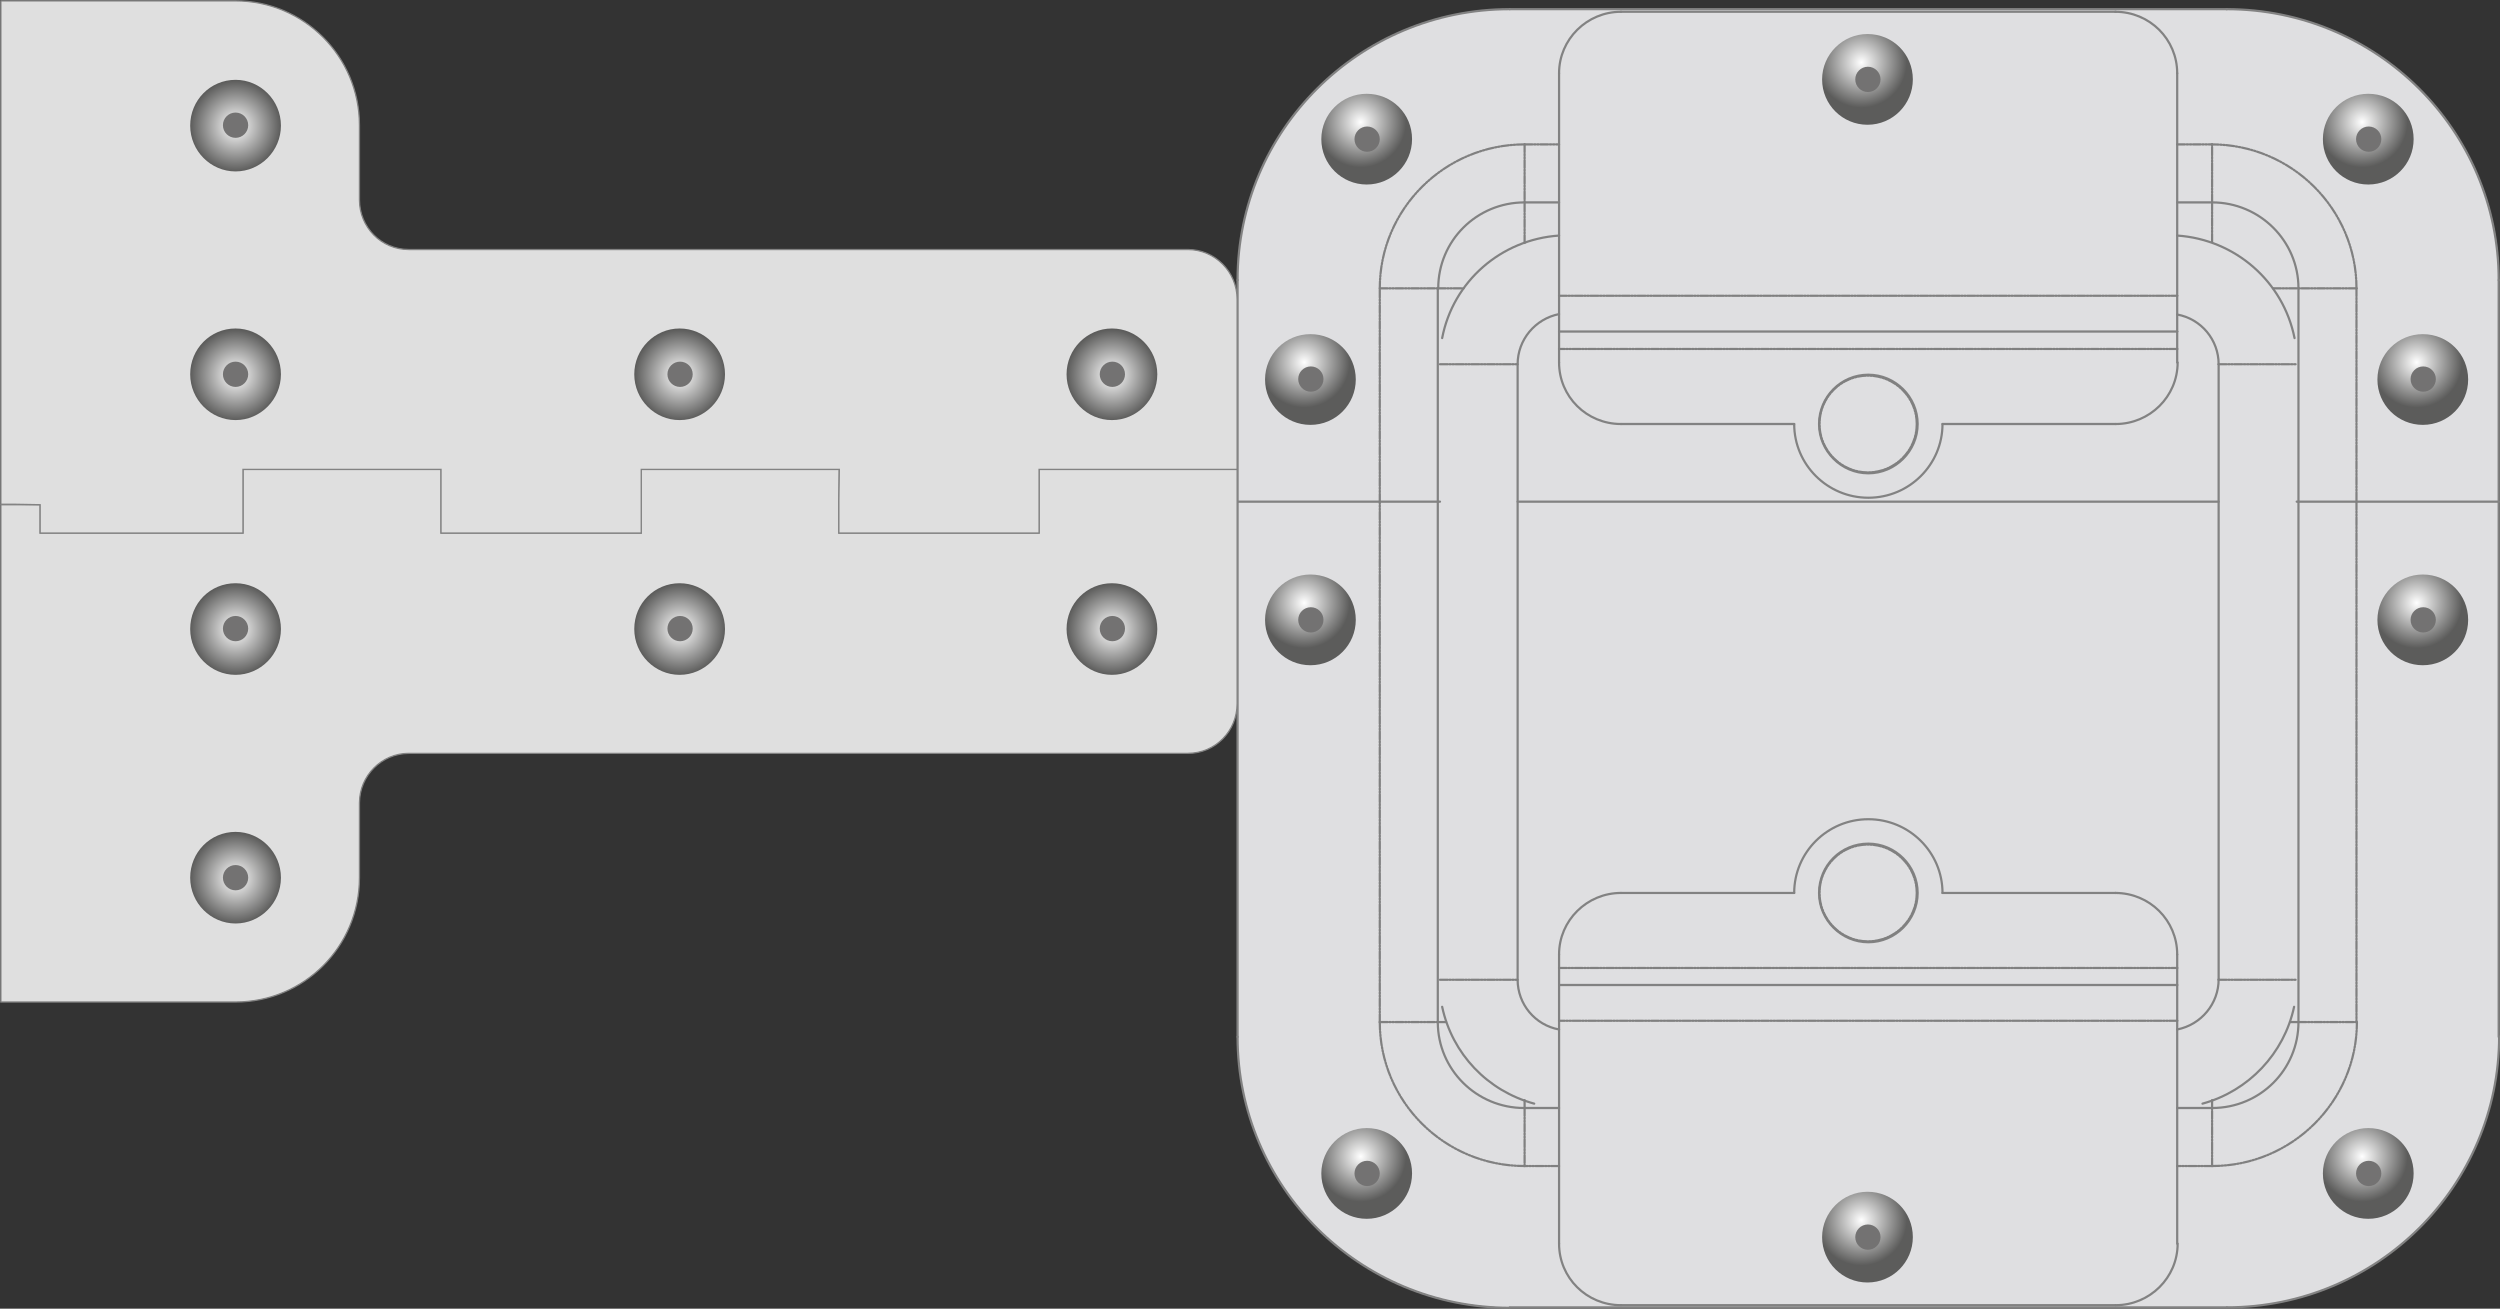 <?xml version="1.0" encoding="utf-8"?>
<!-- Generator: Adobe Illustrator 23.0.4, SVG Export Plug-In . SVG Version: 6.00 Build 0)  -->
<svg version="1.1" id="Layer_1" xmlns="http://www.w3.org/2000/svg" xmlns:xlink="http://www.w3.org/1999/xlink" x="0px" y="0px"
	 viewBox="0 0 573.1 300" style="enable-background:new 0 0 573.1 300;" xml:space="preserve">
<rect x="0" y="0" width="573.1" height="300" fill="#333333" stroke="none"/>
<style type="text/css">
	.st0{fill:#DFDFE1;}
	.st1{fill:none;stroke:#828282;stroke-width:0.51;stroke-linecap:round;stroke-linejoin:round;stroke-miterlimit:10;}
	
		.st2{fill:none;stroke:#808080;stroke-width:0.51;stroke-linecap:round;stroke-linejoin:round;stroke-miterlimit:10;stroke-dasharray:1.8,0.36,0.36,0.36,0.36,0.36;}
	.st3{fill:url(#SVGID_1_);}
	.st4{fill:#737272;}
	.st5{fill:url(#SVGID_2_);}
	.st6{fill:url(#SVGID_3_);}
	.st7{fill:url(#SVGID_4_);}
	.st8{fill:url(#SVGID_5_);}
	.st9{fill:url(#SVGID_6_);}
	.st10{fill:url(#SVGID_7_);}
	.st11{fill:url(#SVGID_8_);}
	.st12{fill:url(#SVGID_9_);}
	.st13{fill:url(#SVGID_10_);}
	.st14{fill:#DFDFDF;stroke:#828282;stroke-width:0.3;stroke-miterlimit:10;}
	.st15{fill:url(#SVGID_11_);}
	.st16{fill:url(#SVGID_12_);}
	.st17{fill:url(#SVGID_13_);}
	.st18{fill:url(#SVGID_14_);}
	.st19{fill:url(#SVGID_15_);}
	.st20{fill:url(#SVGID_16_);}
	.st21{fill:url(#SVGID_17_);}
	.st22{fill:url(#SVGID_18_);}
</style>
<g>
	<g>
		<g id="LINE_6446_">
			<path class="st0" d="M346.1,299.7h164.4c34.4,0,62.4-27.8,62.4-62.1V115V64.2c0-34.3-27.9-62.1-62.4-62.1H346.1
				c-34.5,0-62.4,27.8-62.4,62.1V115v122.7C283.7,272,311.6,299.7,346.1,299.7z"/>
		</g>
		<g id="ARC_7664_">
			<path class="st1" d="M526,77.5c-2.6-13-13.6-22.6-26.9-23.5"/>
		</g>
		<g id="ARC_7663_">
			<path class="st1" d="M508.6,83.5c0-5.6-4-10.4-9.5-11.4"/>
		</g>
		<g id="ARC_7662_">
			<path class="st1" d="M357.4,54c-13.3,0.9-24.3,10.5-26.8,23.5"/>
		</g>
		<g id="ARC_7661_">
			<path class="st1" d="M357.4,72c-5.5,1.1-9.5,5.9-9.5,11.5"/>
		</g>
		<g id="LINE_6445_">
			<line class="st1" x1="508.6" y1="83.5" x2="508.6" y2="224.6"/>
		</g>
		<g id="LINE_6444_">
			<line class="st1" x1="347.9" y1="224.6" x2="347.9" y2="83.5"/>
		</g>
		<g id="ARC_7660_">
			<path class="st1" d="M330.6,230.8c2.3,10.8,10.4,19.3,21.1,22.2"/>
		</g>
		<g id="ARC_7659_">
			<path class="st1" d="M347.9,224.6c0,5.6,4,10.4,9.5,11.4"/>
		</g>
		<g id="ARC_7658_">
			<path class="st1" d="M504.9,253c10.6-2.9,18.7-11.5,21-22.2"/>
		</g>
		<g id="ARC_7657_">
			<path class="st1" d="M499.1,236c5.5-1.1,9.5-5.9,9.5-11.5"/>
		</g>
		<g id="CIRCLE_1764_">
			<path class="st1" d="M439.6,204.7c0-6.2-5.1-11.3-11.3-11.3c-6.3,0-11.3,5-11.3,11.3c0,6.2,5.1,11.3,11.3,11.3
				C434.5,216,439.6,210.9,439.6,204.7L439.6,204.7z"/>
		</g>
		<g id="CIRCLE_1763_">
			<path class="st1" d="M439.6,97.2c0-6.2-5.1-11.3-11.3-11.3c-6.3,0-11.3,5.1-11.3,11.3c0,6.2,5.1,11.3,11.3,11.3
				C434.5,108.5,439.6,103.4,439.6,97.2L439.6,97.2z"/>
		</g>
		<g id="CIRCLE_1762_">
			<path class="st1" d="M435.4,283.7c0-3.9-3.2-7.1-7.1-7.1c-3.9,0-7.1,3.2-7.1,7.1c0,3.9,3.2,7.1,7.1,7.1
				C432.2,290.7,435.4,287.6,435.4,283.7L435.4,283.7z"/>
		</g>
		<g id="ARC_7656_">
			<path class="st1" d="M485,299.2c7.8,0,14.2-6.3,14.2-14.1"/>
		</g>
		<g id="LINE_6443_">
			<line class="st1" x1="371.6" y1="299.2" x2="485" y2="299.2"/>
		</g>
		<g id="ARC_7655_">
			<path class="st1" d="M357.4,285.1c0,7.8,6.3,14.1,14.2,14.1"/>
		</g>
		<g id="LINE_6442_">
			<line class="st1" x1="357.4" y1="234" x2="357.4" y2="285.1"/>
		</g>
		<g id="LINE_6441_">
			<line class="st1" x1="499.1" y1="285.1" x2="499.1" y2="234"/>
		</g>
		<g id="LINE_6440_">
			<line class="st1" x1="499.1" y1="225.8" x2="357.4" y2="225.8"/>
		</g>
		<g id="LINE_6439_">
			<line class="st1" x1="357.4" y1="225.8" x2="357.4" y2="234"/>
		</g>
		<g id="LINE_6438_">
			<line class="st1" x1="499.1" y1="234" x2="499.1" y2="225.8"/>
		</g>
		<g id="LINE_6437_">
			<line class="st1" x1="357.4" y1="225.8" x2="357.4" y2="221.9"/>
		</g>
		<g id="LINE_6436_">
			<line class="st1" x1="499.1" y1="221.9" x2="499.1" y2="225.8"/>
		</g>
		<g id="ARC_7654_">
			<path class="st1" d="M371.6,204.7c-7.8,0-14.2,6.3-14.2,14.1"/>
		</g>
		<g id="LINE_6435_">
			<line class="st1" x1="411.3" y1="204.7" x2="371.6" y2="204.7"/>
		</g>
		<g id="LINE_6434_">
			<line class="st1" x1="485" y1="204.7" x2="445.3" y2="204.7"/>
		</g>
		<g id="ARC_6981_">
			<path class="st1" d="M499.1,218.8c0-7.8-6.3-14.1-14.2-14.1"/>
		</g>
		<g id="ARC_6980_">
			<path class="st1" d="M445.3,204.7c0-9.3-7.6-16.9-17-16.9c-9.4,0-17,7.6-17,16.9"/>
		</g>
		<g id="LINE_6433_">
			<line class="st1" x1="357.4" y1="218.8" x2="357.4" y2="221.9"/>
		</g>
		<g id="LINE_6432_">
			<line class="st1" x1="499.1" y1="221.9" x2="499.1" y2="218.8"/>
		</g>
		<g id="CIRCLE_1761_">
			<path class="st1" d="M435.4,18.2c0-3.9-3.2-7.1-7.1-7.1c-3.9,0-7.1,3.2-7.1,7.1c0,3.9,3.2,7.1,7.1,7.1
				C432.2,25.2,435.4,22.1,435.4,18.2L435.4,18.2z"/>
		</g>
		<g id="ARC_6979_">
			<path class="st1" d="M371.6,2.7c-7.8,0-14.2,6.3-14.2,14.1"/>
		</g>
		<g id="LINE_6431_">
			<line class="st1" x1="485" y1="2.7" x2="371.6" y2="2.7"/>
		</g>
		<g id="ARC_6978_">
			<path class="st1" d="M499.1,16.8c0-7.8-6.3-14.1-14.2-14.1"/>
		</g>
		<g id="LINE_6430_">
			<line class="st1" x1="499.1" y1="67.8" x2="499.1" y2="16.8"/>
		</g>
		<g id="LINE_6429_">
			<line class="st1" x1="357.4" y1="16.8" x2="357.4" y2="67.8"/>
		</g>
		<g id="LINE_6428_">
			<line class="st1" x1="357.4" y1="76" x2="499.1" y2="76"/>
		</g>
		<g id="LINE_6427_">
			<line class="st1" x1="499.1" y1="76" x2="499.1" y2="67.8"/>
		</g>
		<g id="LINE_6426_">
			<line class="st1" x1="357.4" y1="67.8" x2="357.4" y2="76"/>
		</g>
		<g id="LINE_6425_">
			<line class="st1" x1="499.1" y1="76" x2="499.1" y2="80"/>
		</g>
		<g id="LINE_6424_">
			<line class="st1" x1="357.4" y1="80" x2="357.4" y2="76"/>
		</g>
		<g id="ARC_6977_">
			<path class="st1" d="M485,97.2c7.8,0,14.2-6.3,14.2-14.1"/>
		</g>
		<g id="LINE_6423_">
			<line class="st1" x1="445.3" y1="97.2" x2="485" y2="97.2"/>
		</g>
		<g id="ARC_6976_">
			<path class="st1" d="M411.3,97.2c0,9.3,7.6,16.9,17,16.9c9.4,0,17-7.6,17-16.9"/>
		</g>
		<g id="LINE_6422_">
			<line class="st1" x1="371.6" y1="97.2" x2="411.3" y2="97.2"/>
		</g>
		<g id="ARC_6975_">
			<path class="st1" d="M357.4,83.1c0,7.8,6.3,14.1,14.2,14.1"/>
		</g>
		<g id="LINE_6421_">
			<line class="st1" x1="499.1" y1="83.1" x2="499.1" y2="80"/>
		</g>
		<g id="LINE_6420_">
			<line class="st1" x1="357.4" y1="80" x2="357.4" y2="83.1"/>
		</g>
		<g id="CIRCLE_1760_">
			<path class="st1" d="M320.6,31.7c0-3.9-3.2-7.1-7.1-7.1c-3.9,0-7.1,3.2-7.1,7.1c0,3.9,3.2,7.1,7.1,7.1
				C317.4,38.8,320.6,35.6,320.6,31.7L320.6,31.7z"/>
		</g>
		<g id="CIRCLE_1759_">
			<path class="st1" d="M307.8,86.7c0-3.9-3.2-7.1-7.1-7.1c-3.9,0-7.1,3.2-7.1,7.1c0,3.9,3.2,7.1,7.1,7.1
				C304.6,93.8,307.8,90.6,307.8,86.7L307.8,86.7z"/>
		</g>
		<g id="CIRCLE_1758_">
			<path class="st1" d="M562.9,86.7c0-3.9-3.2-7.1-7.1-7.1c-3.9,0-7.1,3.2-7.1,7.1c0,3.9,3.2,7.1,7.1,7.1
				C559.7,93.8,562.9,90.6,562.9,86.7L562.9,86.7z"/>
		</g>
		<g id="CIRCLE_1757_">
			<path class="st1" d="M550.2,31.7c0-3.9-3.2-7.1-7.1-7.1c-3.9,0-7.1,3.2-7.1,7.1c0,3.9,3.2,7.1,7.1,7.1
				C547,38.8,550.2,35.6,550.2,31.7L550.2,31.7z"/>
		</g>
		<g id="LINE_6419_">
			<line class="st1" x1="283.7" y1="115" x2="316.3" y2="115"/>
		</g>
		<g id="LINE_6418_">
			<line class="st1" x1="283.7" y1="64.2" x2="283.7" y2="115"/>
		</g>
		<g id="ARC_6974_">
			<path class="st1" d="M346.1,2.1c-34.5,0-62.4,27.8-62.4,62.1"/>
		</g>
		<g id="LINE_6417_">
			<line class="st1" x1="510.5" y1="2.1" x2="346.1" y2="2.1"/>
		</g>
		<g id="ARC_6973_">
			<path class="st1" d="M572.8,64.2c0-34.3-27.9-62.1-62.4-62.1"/>
		</g>
		<g id="LINE_6416_">
			<line class="st1" x1="572.8" y1="115" x2="572.8" y2="64.2"/>
		</g>
		<g id="LINE_6415_">
			<line class="st1" x1="540.2" y1="115" x2="572.8" y2="115"/>
		</g>
		<g id="LINE_6414_">
			<line class="st1" x1="349.5" y1="46.4" x2="357.4" y2="46.4"/>
		</g>
		<g id="LINE_6413_">
			<line class="st1" x1="499.1" y1="46.4" x2="507.1" y2="46.4"/>
		</g>
		<g id="LINE_6412_">
			<line class="st1" x1="526.9" y1="66.1" x2="526.9" y2="115"/>
		</g>
		<g id="LINE_6411_">
			<line class="st1" x1="526.9" y1="115" x2="540.2" y2="115"/>
		</g>
		<g id="LINE_6410_">
			<line class="st1" x1="329.6" y1="115" x2="329.6" y2="66.1"/>
		</g>
		<g id="LINE_6409_">
			<line class="st1" x1="316.3" y1="115" x2="329.6" y2="115"/>
		</g>
		<g id="ARC_6972_">
			<path class="st1" d="M349.5,46.4c-11,0-19.8,8.8-19.8,19.7"/>
		</g>
		<g id="ARC_6971_">
			<path class="st1" d="M526.9,66.1c0-10.9-8.9-19.7-19.8-19.7"/>
		</g>
		<g id="LINE_6408_">
			<line class="st1" x1="329.6" y1="115" x2="330.1" y2="115"/>
		</g>
		<g id="LINE_6407_">
			<line class="st1" x1="526.5" y1="115" x2="526.9" y2="115"/>
		</g>
		<g id="LINE_6406_">
			<line class="st1" x1="347.9" y1="115" x2="508.6" y2="115"/>
		</g>
		<g id="CIRCLE_1756_">
			<path class="st1" d="M563.2,141.8c0-4-3.3-7.3-7.4-7.3c-4.1,0-7.4,3.3-7.4,7.3c0,4.1,3.3,7.3,7.4,7.3
				C559.9,149.1,563.2,145.8,563.2,141.8L563.2,141.8z"/>
		</g>
		<g id="LINE_6405_">
			<line class="st1" x1="572.8" y1="237.7" x2="572.8" y2="115"/>
		</g>
		<g id="ARC_6970_">
			<path class="st1" d="M510.5,299.7c34.4,0,62.4-27.8,62.4-62.1"/>
		</g>
		<g id="LINE_6404_">
			<line class="st1" x1="346.1" y1="299.7" x2="510.5" y2="299.7"/>
		</g>
		<g id="ARC_6969_">
			<path class="st1" d="M283.7,237.7c0,34.3,27.9,62.1,62.4,62.1"/>
		</g>
		<g id="LINE_6403_">
			<line class="st1" x1="283.7" y1="115" x2="283.7" y2="237.7"/>
		</g>
		<g id="CIRCLE_1755_">
			<path class="st1" d="M308.1,141.8c0-4-3.3-7.3-7.4-7.3c-4.1,0-7.4,3.3-7.4,7.3c0,4.1,3.3,7.3,7.4,7.3
				C304.8,149.1,308.1,145.8,308.1,141.8L308.1,141.8z"/>
		</g>
		<g id="CIRCLE_1754_">
			<path class="st1" d="M550.4,268.7c0-4-3.3-7.3-7.4-7.3c-4.1,0-7.4,3.3-7.4,7.3c0,4.1,3.3,7.3,7.4,7.3
				C547.1,276,550.4,272.8,550.4,268.7L550.4,268.7z"/>
		</g>
		<g id="CIRCLE_1753_">
			<path class="st1" d="M320.8,268.7c0-4-3.3-7.3-7.4-7.3c-4.1,0-7.4,3.3-7.4,7.3c0,4.1,3.3,7.3,7.4,7.3
				C317.5,276,320.8,272.8,320.8,268.7L320.8,268.7z"/>
		</g>
		<g id="LINE_6402_">
			<line class="st1" x1="526.9" y1="115" x2="526.9" y2="234.3"/>
		</g>
		<g id="LINE_6401_">
			<line class="st1" x1="329.6" y1="234.3" x2="329.6" y2="115"/>
		</g>
		<g id="LINE_6400_">
			<line class="st1" x1="507.1" y1="254" x2="499.1" y2="254"/>
		</g>
		<g id="LINE_6399_">
			<line class="st1" x1="357.4" y1="254" x2="349.5" y2="254"/>
		</g>
		<g id="ARC_6968_">
			<path class="st1" d="M329.6,234.3c0,10.9,8.9,19.7,19.8,19.7"/>
		</g>
		<g id="ARC_6967_">
			<path class="st1" d="M507.1,254c11,0,19.8-8.8,19.8-19.7"/>
		</g>
		<g id="CIRCLE_1752_">
			<path class="st2" d="M439.4,204.7c0-6.1-5-11.1-11.2-11.1c-6.2,0-11.1,5-11.1,11.1c0,6.1,5,11.1,11.1,11.1
				C434.4,215.8,439.4,210.8,439.4,204.7L439.4,204.7z"/>
		</g>
		<g id="CIRCLE_1751_">
			<path class="st2" d="M439.4,97.2c0-6.1-5-11.1-11.2-11.1c-6.2,0-11.1,5-11.1,11.1c0,6.1,5,11.1,11.1,11.1
				C434.4,108.3,439.4,103.3,439.4,97.2L439.4,97.2z"/>
		</g>
		<g id="ARC_6966_">
			<path class="st2" d="M508.6,83.5c6,0,11.9,0,17.9,0"/>
		</g>
		<g id="ARC_6965_">
			<path class="st2" d="M330.1,83.5c6,0,11.9,0,17.9,0"/>
		</g>
		<g id="ARC_6964_">
			<path class="st2" d="M508.6,224.6c6,0,11.9,0,17.9,0"/>
		</g>
		<g id="ARC_6963_">
			<path class="st2" d="M330.1,224.6c5.9,0,11.9,0,17.8,0"/>
		</g>
		<g id="LINE_6398_">
			<line class="st2" x1="499.1" y1="234" x2="357.4" y2="234"/>
		</g>
		<g id="LINE_6397_">
			<line class="st2" x1="357.4" y1="221.9" x2="499.1" y2="221.9"/>
		</g>
		<g id="LINE_6396_">
			<line class="st2" x1="357.4" y1="67.8" x2="499.1" y2="67.8"/>
		</g>
		<g id="LINE_6395_">
			<line class="st2" x1="499.1" y1="80" x2="357.4" y2="80"/>
		</g>
		<g id="LINE_6394_">
			<line class="st2" x1="316.3" y1="115" x2="316.3" y2="66.1"/>
		</g>
		<g id="LINE_6393_">
			<line class="st2" x1="540.2" y1="66.1" x2="540.2" y2="115"/>
		</g>
		<g id="ARC_6962_">
			<path class="st2" d="M540.2,66.1c0-18.2-14.9-33-33.2-33"/>
		</g>
		<g id="LINE_6392_">
			<line class="st2" x1="349.5" y1="33.1" x2="357.4" y2="33.1"/>
		</g>
		<g id="LINE_6391_">
			<line class="st2" x1="499.1" y1="33.1" x2="507.1" y2="33.1"/>
		</g>
		<g id="ARC_6961_">
			<path class="st2" d="M349.5,33.1c-18.3,0-33.2,14.8-33.2,33"/>
		</g>
		<g id="LINE_6390_">
			<line class="st2" x1="349.5" y1="33.1" x2="349.5" y2="46.4"/>
		</g>
		<g id="LINE_6389_">
			<line class="st2" x1="507.1" y1="46.4" x2="507.1" y2="33.1"/>
		</g>
		<g id="LINE_6388_">
			<line class="st2" x1="540.2" y1="66.1" x2="526.9" y2="66.1"/>
		</g>
		<g id="LINE_6387_">
			<line class="st2" x1="316.3" y1="66.1" x2="329.6" y2="66.1"/>
		</g>
		<g id="LINE_6386_">
			<line class="st2" x1="521.1" y1="66.1" x2="526.9" y2="66.1"/>
		</g>
		<g id="LINE_6385_">
			<line class="st2" x1="507.1" y1="46.4" x2="507.1" y2="55.7"/>
		</g>
		<g id="LINE_6384_">
			<line class="st2" x1="349.5" y1="55.7" x2="349.5" y2="46.4"/>
		</g>
		<g id="LINE_6383_">
			<line class="st2" x1="329.6" y1="66.1" x2="335.5" y2="66.1"/>
		</g>
		<g id="LINE_6382_">
			<line class="st2" x1="540.2" y1="115" x2="540.2" y2="234.3"/>
		</g>
		<g id="LINE_6381_">
			<line class="st2" x1="316.3" y1="234.3" x2="316.3" y2="115"/>
		</g>
		<g id="ARC_6960_">
			<path class="st2" d="M316.3,234.3c0,18.2,14.8,33,33.2,33"/>
		</g>
		<g id="LINE_6380_">
			<line class="st2" x1="507.1" y1="267.3" x2="499.1" y2="267.3"/>
		</g>
		<g id="LINE_6379_">
			<line class="st2" x1="357.4" y1="267.3" x2="349.5" y2="267.3"/>
		</g>
		<g id="ARC_6959_">
			<path class="st2" d="M507.1,267.3c18.3,0,33.2-14.8,33.2-33"/>
		</g>
		<g id="LINE_6378_">
			<line class="st2" x1="526.9" y1="234.3" x2="540.2" y2="234.3"/>
		</g>
		<g id="LINE_6377_">
			<line class="st2" x1="316.3" y1="234.3" x2="329.6" y2="234.3"/>
		</g>
		<g id="LINE_6376_">
			<line class="st2" x1="507.1" y1="267.3" x2="507.1" y2="254"/>
		</g>
		<g id="LINE_6375_">
			<line class="st2" x1="349.5" y1="254" x2="349.5" y2="267.3"/>
		</g>
		<g id="LINE_6374_">
			<line class="st2" x1="507.1" y1="254" x2="507.1" y2="252.2"/>
		</g>
		<g id="LINE_6373_">
			<line class="st2" x1="526.9" y1="234.3" x2="525" y2="234.3"/>
		</g>
		<g id="LINE_6372_">
			<line class="st2" x1="331.5" y1="234.3" x2="329.6" y2="234.3"/>
		</g>
		<g id="LINE_6371_">
			<line class="st2" x1="349.5" y1="252.2" x2="349.5" y2="254"/>
		</g>
		<g>
			
				<radialGradient id="SVGID_1_" cx="-5603.213" cy="6846.169" r="1.041" gradientTransform="matrix(10 0 0 -9.953 56344.344 68168.375)" gradientUnits="userSpaceOnUse">
				<stop  offset="0" style="stop-color:#FFFFFF"/>
				<stop  offset="1" style="stop-color:#5C5C5B"/>
			</radialGradient>
			<path class="st3" d="M313.3,21.5c5.8,0,10.4,4.6,10.4,10.4c0,5.7-4.6,10.4-10.4,10.4c-5.7,0-10.4-4.6-10.4-10.4
				C302.9,26.1,307.6,21.5,313.3,21.5z"/>
			<path class="st4" d="M313.4,29c1.6,0,2.9,1.3,2.9,2.9c0,1.6-1.3,2.9-2.9,2.9c-1.6,0-2.9-1.3-2.9-2.9
				C310.5,30.3,311.8,29,313.4,29z"/>
		</g>
		<g>
			
				<radialGradient id="SVGID_2_" cx="-5580.255" cy="6846.169" r="1.041" gradientTransform="matrix(10 0 0 -9.953 56344.344 68168.375)" gradientUnits="userSpaceOnUse">
				<stop  offset="0" style="stop-color:#FFFFFF"/>
				<stop  offset="1" style="stop-color:#5C5C5B"/>
			</radialGradient>
			<path class="st5" d="M542.9,21.5c5.8,0,10.4,4.6,10.4,10.4c0,5.7-4.6,10.4-10.4,10.4c-5.7,0-10.4-4.6-10.4-10.4
				C532.5,26.1,537.2,21.5,542.9,21.5z"/>
			<path class="st4" d="M543,29c1.6,0,2.9,1.3,2.9,2.9c0,1.6-1.3,2.9-2.9,2.9s-2.9-1.3-2.9-2.9C540.1,30.3,541.4,29,543,29z"/>
		</g>
		<g>
			
				<radialGradient id="SVGID_3_" cx="-5603.213" cy="6822.346" r="1.041" gradientTransform="matrix(10 0 0 -9.953 56344.344 68168.375)" gradientUnits="userSpaceOnUse">
				<stop  offset="0" style="stop-color:#FFFFFF"/>
				<stop  offset="1" style="stop-color:#5C5C5B"/>
			</radialGradient>
			<path class="st6" d="M313.3,258.6c5.8,0,10.4,4.6,10.4,10.4c0,5.7-4.6,10.4-10.4,10.4c-5.7,0-10.4-4.6-10.4-10.4
				C302.9,263.3,307.6,258.6,313.3,258.6z"/>
			<path class="st4" d="M313.4,266.1c1.6,0,2.9,1.3,2.9,2.9c0,1.6-1.3,2.9-2.9,2.9c-1.6,0-2.9-1.3-2.9-2.9
				C310.5,267.4,311.8,266.1,313.4,266.1z"/>
		</g>
		<g>
			
				<radialGradient id="SVGID_4_" cx="-5604.506" cy="6835.096" r="1.041" gradientTransform="matrix(10 0 0 -9.953 56344.344 68168.375)" gradientUnits="userSpaceOnUse">
				<stop  offset="0" style="stop-color:#FFFFFF"/>
				<stop  offset="1" style="stop-color:#5C5C5B"/>
			</radialGradient>
			<path class="st7" d="M300.4,131.7c5.8,0,10.4,4.6,10.4,10.4c0,5.7-4.6,10.4-10.4,10.4c-5.7,0-10.4-4.6-10.4-10.4
				C290,136.4,294.7,131.7,300.4,131.7z"/>
			<path class="st4" d="M300.5,139.2c1.6,0,2.9,1.3,2.9,2.9c0,1.6-1.3,2.9-2.9,2.9c-1.6,0-2.9-1.3-2.9-2.9
				C297.6,140.5,298.9,139.2,300.5,139.2z"/>
		</g>
		<g>
			
				<radialGradient id="SVGID_5_" cx="-5579.006" cy="6835.096" r="1.041" gradientTransform="matrix(10 0 0 -9.953 56344.344 68168.375)" gradientUnits="userSpaceOnUse">
				<stop  offset="0" style="stop-color:#FFFFFF"/>
				<stop  offset="1" style="stop-color:#5C5C5B"/>
			</radialGradient>
			<path class="st8" d="M555.4,131.7c5.8,0,10.4,4.6,10.4,10.4c0,5.7-4.6,10.4-10.4,10.4c-5.7,0-10.4-4.6-10.4-10.4
				C545,136.4,549.7,131.7,555.4,131.7z"/>
			<path class="st4" d="M555.5,139.2c1.6,0,2.9,1.3,2.9,2.9c0,1.6-1.3,2.9-2.9,2.9c-1.6,0-2.9-1.3-2.9-2.9
				C552.6,140.5,553.9,139.2,555.5,139.2z"/>
		</g>
		<g>
			
				<radialGradient id="SVGID_6_" cx="-5604.506" cy="6840.637" r="1.041" gradientTransform="matrix(10 0 0 -9.953 56344.344 68168.375)" gradientUnits="userSpaceOnUse">
				<stop  offset="0" style="stop-color:#FFFFFF"/>
				<stop  offset="1" style="stop-color:#5C5C5B"/>
			</radialGradient>
			<path class="st9" d="M300.4,76.6c5.8,0,10.4,4.6,10.4,10.4c0,5.7-4.6,10.4-10.4,10.4c-5.7,0-10.4-4.6-10.4-10.4
				C290,81.2,294.7,76.6,300.4,76.6z"/>
			<path class="st4" d="M300.5,84c1.6,0,2.9,1.3,2.9,2.9c0,1.6-1.3,2.9-2.9,2.9c-1.6,0-2.9-1.3-2.9-2.9
				C297.6,85.3,298.9,84,300.5,84z"/>
		</g>
		<g>
			
				<radialGradient id="SVGID_7_" cx="-5579.006" cy="6840.637" r="1.041" gradientTransform="matrix(10 0 0 -9.953 56344.344 68168.375)" gradientUnits="userSpaceOnUse">
				<stop  offset="0" style="stop-color:#FFFFFF"/>
				<stop  offset="1" style="stop-color:#5C5C5B"/>
			</radialGradient>
			<path class="st10" d="M555.4,76.6c5.8,0,10.4,4.6,10.4,10.4c0,5.7-4.6,10.4-10.4,10.4c-5.7,0-10.4-4.6-10.4-10.4
				C545,81.2,549.7,76.6,555.4,76.6z"/>
			<path class="st4" d="M555.5,84c1.6,0,2.9,1.3,2.9,2.9c0,1.6-1.3,2.9-2.9,2.9c-1.6,0-2.9-1.3-2.9-2.9
				C552.6,85.3,553.9,84,555.5,84z"/>
		</g>
		<g>
			
				<radialGradient id="SVGID_8_" cx="-5580.255" cy="6822.346" r="1.041" gradientTransform="matrix(10 0 0 -9.953 56344.344 68168.375)" gradientUnits="userSpaceOnUse">
				<stop  offset="0" style="stop-color:#FFFFFF"/>
				<stop  offset="1" style="stop-color:#5C5C5B"/>
			</radialGradient>
			<path class="st11" d="M542.9,258.6c5.8,0,10.4,4.6,10.4,10.4c0,5.7-4.6,10.4-10.4,10.4c-5.7,0-10.4-4.6-10.4-10.4
				C532.5,263.3,537.2,258.6,542.9,258.6z"/>
			<path class="st4" d="M543,266.1c1.6,0,2.9,1.3,2.9,2.9c0,1.6-1.3,2.9-2.9,2.9s-2.9-1.3-2.9-2.9
				C540.1,267.4,541.4,266.1,543,266.1z"/>
		</g>
		<g>
			
				<radialGradient id="SVGID_9_" cx="-5591.734" cy="6847.544" r="1.041" gradientTransform="matrix(10 0 0 -9.953 56344.344 68168.375)" gradientUnits="userSpaceOnUse">
				<stop  offset="0" style="stop-color:#FFFFFF"/>
				<stop  offset="1" style="stop-color:#5C5C5B"/>
			</radialGradient>
			<path class="st12" d="M428.1,7.8c5.8,0,10.4,4.6,10.4,10.4c0,5.7-4.6,10.4-10.4,10.4c-5.7,0-10.4-4.6-10.4-10.4
				C417.7,12.5,422.4,7.8,428.1,7.8z"/>
			<path class="st4" d="M428.2,15.3c1.6,0,2.9,1.3,2.9,2.9c0,1.6-1.3,2.9-2.9,2.9s-2.9-1.3-2.9-2.9
				C425.3,16.6,426.6,15.3,428.2,15.3z"/>
		</g>
		<g>
			
				<radialGradient id="SVGID_10_" cx="-5591.734" cy="6820.877" r="1.041" gradientTransform="matrix(10 0 0 -9.953 56344.344 68168.375)" gradientUnits="userSpaceOnUse">
				<stop  offset="0" style="stop-color:#FFFFFF"/>
				<stop  offset="1" style="stop-color:#5C5C5B"/>
			</radialGradient>
			<path class="st13" d="M428.1,273.2c5.8,0,10.4,4.6,10.4,10.4c0,5.7-4.6,10.4-10.4,10.4c-5.7,0-10.4-4.6-10.4-10.4
				C417.7,277.9,422.4,273.2,428.1,273.2z"/>
			<path class="st4" d="M428.2,280.7c1.6,0,2.9,1.3,2.9,2.9c0,1.6-1.3,2.9-2.9,2.9s-2.9-1.3-2.9-2.9
				C425.3,282,426.6,280.7,428.2,280.7z"/>
		</g>
	</g>
</g>
<g>
	<g id="Calque_2_6_">
		<g>
			<path class="st14" d="M255.3,78.3c4.1,0,7.4,3.3,7.4,7.4c0,4.1-3.3,7.4-7.4,7.4c-4.1,0-7.4-3.3-7.4-7.4
				C247.9,81.6,251.2,78.3,255.3,78.3z"/>
			<path class="st14" d="M54,136.8c4.1,0,7.4,3.3,7.4,7.4c0,4.1-3.3,7.4-7.4,7.4c-4.1,0-7.4-3.3-7.4-7.4
				C46.6,140.1,49.9,136.8,54,136.8z"/>
			<path class="st14" d="M156.1,78.3c4.1,0,7.4,3.3,7.4,7.4c0,4.1-3.3,7.4-7.4,7.4c-4.1,0-7.4-3.3-7.4-7.4
				C148.7,81.6,152,78.3,156.1,78.3z"/>
			<path class="st14" d="M54,78.3c4.1,0,7.4,3.3,7.4,7.4c0,4.1-3.3,7.4-7.4,7.4c-4.1,0-7.4-3.3-7.4-7.4C46.6,81.6,49.9,78.3,54,78.3
				z"/>
			<path class="st14" d="M54,21.3c4.1,0,7.4,3.3,7.4,7.4c0,4.1-3.3,7.4-7.4,7.4c-4.1,0-7.4-3.3-7.4-7.4C46.6,24.6,49.9,21.3,54,21.3
				z"/>
			<path class="st14" d="M156.1,136.8c4.1,0,7.3,3.3,7.3,7.4c0,4.1-3.3,7.4-7.3,7.4c-4.1,0-7.4-3.3-7.4-7.4
				C148.7,140.1,152,136.8,156.1,136.8z"/>
			<path class="st14" d="M54,193.8c4.1,0,7.4,3.3,7.4,7.4c0,4.1-3.3,7.4-7.4,7.4c-4.1,0-7.4-3.3-7.4-7.4
				C46.6,197.1,49.9,193.8,54,193.8z"/>
			<path class="st14" d="M255.3,136.8c4.1,0,7.4,3.3,7.4,7.4c0,4.1-3.3,7.4-7.4,7.4c-4.1,0-7.4-3.3-7.4-7.4
				C247.9,140.1,251.2,136.8,255.3,136.8z"/>
			<path class="st14" d="M82.4,201.2v-17.1c0-6.3,5.1-11.4,11.3-11.4h178.6c6.3,0,11.3-5.1,11.3-11.4v-46.4v-7.3h-45h-0.4v7.3v7.3
				h-45.9v-7.3l0.1-7.3h-3.3h-38.9H147v7.3v7.3h-45.9v-7.3v-7.3h-4H57.7h-2v7.3v7.3H9.2v-6.5H3.6H0.2v28.5v57v28.5h3.4h14.2H54
				C69.7,229.7,82.4,217,82.4,201.2z M46.6,144.2c0-4.1,3.3-7.4,7.4-7.4c4.1,0,7.4,3.3,7.4,7.4c0,4.1-3.3,7.4-7.4,7.4
				C49.9,151.6,46.6,148.3,46.6,144.2z M148.7,144.2c0-4.1,3.3-7.4,7.4-7.4c4.1,0,7.3,3.3,7.3,7.4c0,4.1-3.3,7.4-7.3,7.4
				C152,151.6,148.7,148.3,148.7,144.2z M247.9,144.2c0-4.1,3.3-7.4,7.4-7.4c4.1,0,7.4,3.3,7.4,7.4c0,4.1-3.3,7.4-7.4,7.4
				C251.2,151.6,247.9,148.3,247.9,144.2z M46.6,201.2c0-4.1,3.3-7.4,7.4-7.4c4.1,0,7.4,3.3,7.4,7.4c0,4.1-3.3,7.4-7.4,7.4
				C49.9,208.6,46.6,205.3,46.6,201.2z"/>
			<path class="st14" d="M9.2,115.7v6.5h46.5v-7.3v-7.3h2h39.4h4v7.3v7.3H147v-7.3v-7.3h3.2h38.9h3.3l-0.1,7.3v7.3h45.9v-7.3v-7.3
				h0.4h45V68.6c0-6.3-5.1-11.4-11.3-11.4H93.7c-6.3,0-11.3-5.1-11.3-11.4V28.7C82.4,12.9,69.6,0.2,54,0.2H17.7H3.6H0.2v28.5v57
				v28.5v1.4h3.4L9.2,115.7L9.2,115.7z M46.6,28.7c0-4.1,3.3-7.4,7.4-7.4c4.1,0,7.4,3.3,7.4,7.4c0,4.1-3.3,7.4-7.4,7.4
				C49.9,36.1,46.6,32.8,46.6,28.7z M46.6,85.7c0-4.1,3.3-7.4,7.4-7.4c4.1,0,7.4,3.3,7.4,7.4c0,4.1-3.3,7.4-7.4,7.4
				C49.9,93.1,46.6,89.8,46.6,85.7z M148.7,85.7c0-4.1,3.3-7.4,7.4-7.4c4.1,0,7.3,3.3,7.3,7.4c0,4.1-3.3,7.4-7.3,7.4
				C152,93.1,148.7,89.8,148.7,85.7z M247.9,85.7c0-4.1,3.3-7.4,7.4-7.4c4.1,0,7.4,3.3,7.4,7.4c0,4.1-3.3,7.4-7.4,7.4
				C251.2,93.1,247.9,89.8,247.9,85.7z"/>
		</g>
	</g>
	<g>
		
			<radialGradient id="SVGID_11_" cx="4046.581" cy="1746.197" r="10.401" gradientTransform="matrix(1 0 0 -1.006 -3992.608 1785.581)" gradientUnits="userSpaceOnUse">
			<stop  offset="0" style="stop-color:#FFFFFF"/>
			<stop  offset="1" style="stop-color:#5C5C5B"/>
		</radialGradient>
		<path class="st15" d="M54,18.3c5.7,0,10.4,4.7,10.4,10.5c0,5.8-4.7,10.5-10.4,10.5c-5.7,0-10.4-4.7-10.4-10.5
			C43.6,23,48.2,18.3,54,18.3z"/>
		<path class="st4" d="M54,25.8c1.6,0,2.9,1.3,2.9,2.9c0,1.6-1.3,2.9-2.9,2.9c-1.6,0-2.9-1.3-2.9-2.9C51.1,27.1,52.4,25.8,54,25.8z"
			/>
	</g>
	<g>
		
			<radialGradient id="SVGID_12_" cx="4046.581" cy="1689.472" r="10.4" gradientTransform="matrix(1 0 0 -1.006 -3992.608 1785.581)" gradientUnits="userSpaceOnUse">
			<stop  offset="0" style="stop-color:#FFFFFF"/>
			<stop  offset="1" style="stop-color:#5C5C5B"/>
		</radialGradient>
		<path class="st16" d="M54,75.3c5.7,0,10.4,4.7,10.4,10.5c0,5.8-4.7,10.5-10.4,10.5c-5.7,0-10.4-4.7-10.4-10.5
			C43.6,80,48.2,75.3,54,75.3z"/>
		<path class="st4" d="M54,82.9c1.6,0,2.9,1.3,2.9,2.9c0,1.6-1.3,2.9-2.9,2.9c-1.6,0-2.9-1.3-2.9-2.9C51.1,84.2,52.4,82.9,54,82.9z"
			/>
	</g>
	<g>
		
			<radialGradient id="SVGID_13_" cx="4046.581" cy="1631.511" r="10.401" gradientTransform="matrix(1 0 0 -1.006 -3992.608 1785.581)" gradientUnits="userSpaceOnUse">
			<stop  offset="0" style="stop-color:#FFFFFF"/>
			<stop  offset="1" style="stop-color:#5C5C5B"/>
		</radialGradient>
		<path class="st17" d="M54,133.7c5.7,0,10.4,4.7,10.4,10.5c0,5.8-4.7,10.5-10.4,10.5c-5.7,0-10.4-4.7-10.4-10.5
			C43.6,138.3,48.2,133.7,54,133.7z"/>
		<path class="st4" d="M54,141.2c1.6,0,2.9,1.3,2.9,2.9c0,1.6-1.3,2.9-2.9,2.9c-1.6,0-2.9-1.3-2.9-2.9
			C51.1,142.5,52.4,141.2,54,141.2z"/>
	</g>
	<g>
		
			<radialGradient id="SVGID_14_" cx="4148.458" cy="1689.472" r="10.4" gradientTransform="matrix(1 0 0 -1.006 -3992.608 1785.581)" gradientUnits="userSpaceOnUse">
			<stop  offset="0" style="stop-color:#FFFFFF"/>
			<stop  offset="1" style="stop-color:#5C5C5B"/>
		</radialGradient>
		<path class="st18" d="M155.8,75.3c5.7,0,10.4,4.7,10.4,10.5c0,5.8-4.7,10.5-10.4,10.5c-5.7,0-10.4-4.7-10.4-10.5
			C145.4,80,150.1,75.3,155.8,75.3z"/>
		<path class="st4" d="M155.9,82.9c1.6,0,2.9,1.3,2.9,2.9c0,1.6-1.3,2.9-2.9,2.9c-1.6,0-2.9-1.3-2.9-2.9
			C153,84.2,154.3,82.9,155.9,82.9z"/>
	</g>
	<g>
		
			<radialGradient id="SVGID_15_" cx="4148.458" cy="1631.511" r="10.401" gradientTransform="matrix(1 0 0 -1.006 -3992.608 1785.581)" gradientUnits="userSpaceOnUse">
			<stop  offset="0" style="stop-color:#FFFFFF"/>
			<stop  offset="1" style="stop-color:#5C5C5B"/>
		</radialGradient>
		<path class="st19" d="M155.8,133.7c5.7,0,10.4,4.7,10.4,10.5c0,5.8-4.7,10.5-10.4,10.5c-5.7,0-10.4-4.7-10.4-10.5
			C145.4,138.3,150.1,133.7,155.8,133.7z"/>
		<path class="st4" d="M155.9,141.2c1.6,0,2.9,1.3,2.9,2.9c0,1.6-1.3,2.9-2.9,2.9c-1.6,0-2.9-1.3-2.9-2.9
			C153,142.5,154.3,141.2,155.9,141.2z"/>
	</g>
	<g>
		
			<radialGradient id="SVGID_16_" cx="4247.52" cy="1689.472" r="10.401" gradientTransform="matrix(1 0 0 -1.006 -3992.608 1785.581)" gradientUnits="userSpaceOnUse">
			<stop  offset="0" style="stop-color:#FFFFFF"/>
			<stop  offset="1" style="stop-color:#5C5C5B"/>
		</radialGradient>
		<path class="st20" d="M254.9,75.3c5.7,0,10.4,4.7,10.4,10.5c0,5.8-4.7,10.5-10.4,10.5c-5.7,0-10.4-4.7-10.4-10.5
			C244.5,80,249.2,75.3,254.9,75.3z"/>
		<path class="st4" d="M255,82.9c1.6,0,2.9,1.3,2.9,2.9c0,1.6-1.3,2.9-2.9,2.9c-1.6,0-2.9-1.3-2.9-2.9
			C252.1,84.2,253.4,82.9,255,82.9z"/>
	</g>
	<g>
		
			<radialGradient id="SVGID_17_" cx="4247.52" cy="1631.511" r="10.401" gradientTransform="matrix(1 0 0 -1.006 -3992.608 1785.581)" gradientUnits="userSpaceOnUse">
			<stop  offset="0" style="stop-color:#FFFFFF"/>
			<stop  offset="1" style="stop-color:#5C5C5B"/>
		</radialGradient>
		<path class="st21" d="M254.9,133.7c5.7,0,10.4,4.7,10.4,10.5c0,5.8-4.7,10.5-10.4,10.5c-5.7,0-10.4-4.7-10.4-10.5
			C244.5,138.3,249.2,133.7,254.9,133.7z"/>
		<path class="st4" d="M255,141.2c1.6,0,2.9,1.3,2.9,2.9c0,1.6-1.3,2.9-2.9,2.9c-1.6,0-2.9-1.3-2.9-2.9
			C252.1,142.5,253.4,141.2,255,141.2z"/>
	</g>
	<g>
		
			<radialGradient id="SVGID_18_" cx="4046.581" cy="1574.791" r="10.4" gradientTransform="matrix(1 0 0 -1.006 -3992.608 1785.581)" gradientUnits="userSpaceOnUse">
			<stop  offset="0" style="stop-color:#FFFFFF"/>
			<stop  offset="1" style="stop-color:#5C5C5B"/>
		</radialGradient>
		<path class="st22" d="M54,190.7c5.7,0,10.4,4.7,10.4,10.5c0,5.8-4.7,10.5-10.4,10.5c-5.7,0-10.4-4.7-10.4-10.5
			C43.6,195.4,48.2,190.7,54,190.7z"/>
		<path class="st4" d="M54,198.3c1.6,0,2.9,1.3,2.9,2.9c0,1.6-1.3,2.9-2.9,2.9c-1.6,0-2.9-1.3-2.9-2.9
			C51.1,199.6,52.4,198.3,54,198.3z"/>
	</g>
</g>
</svg>
